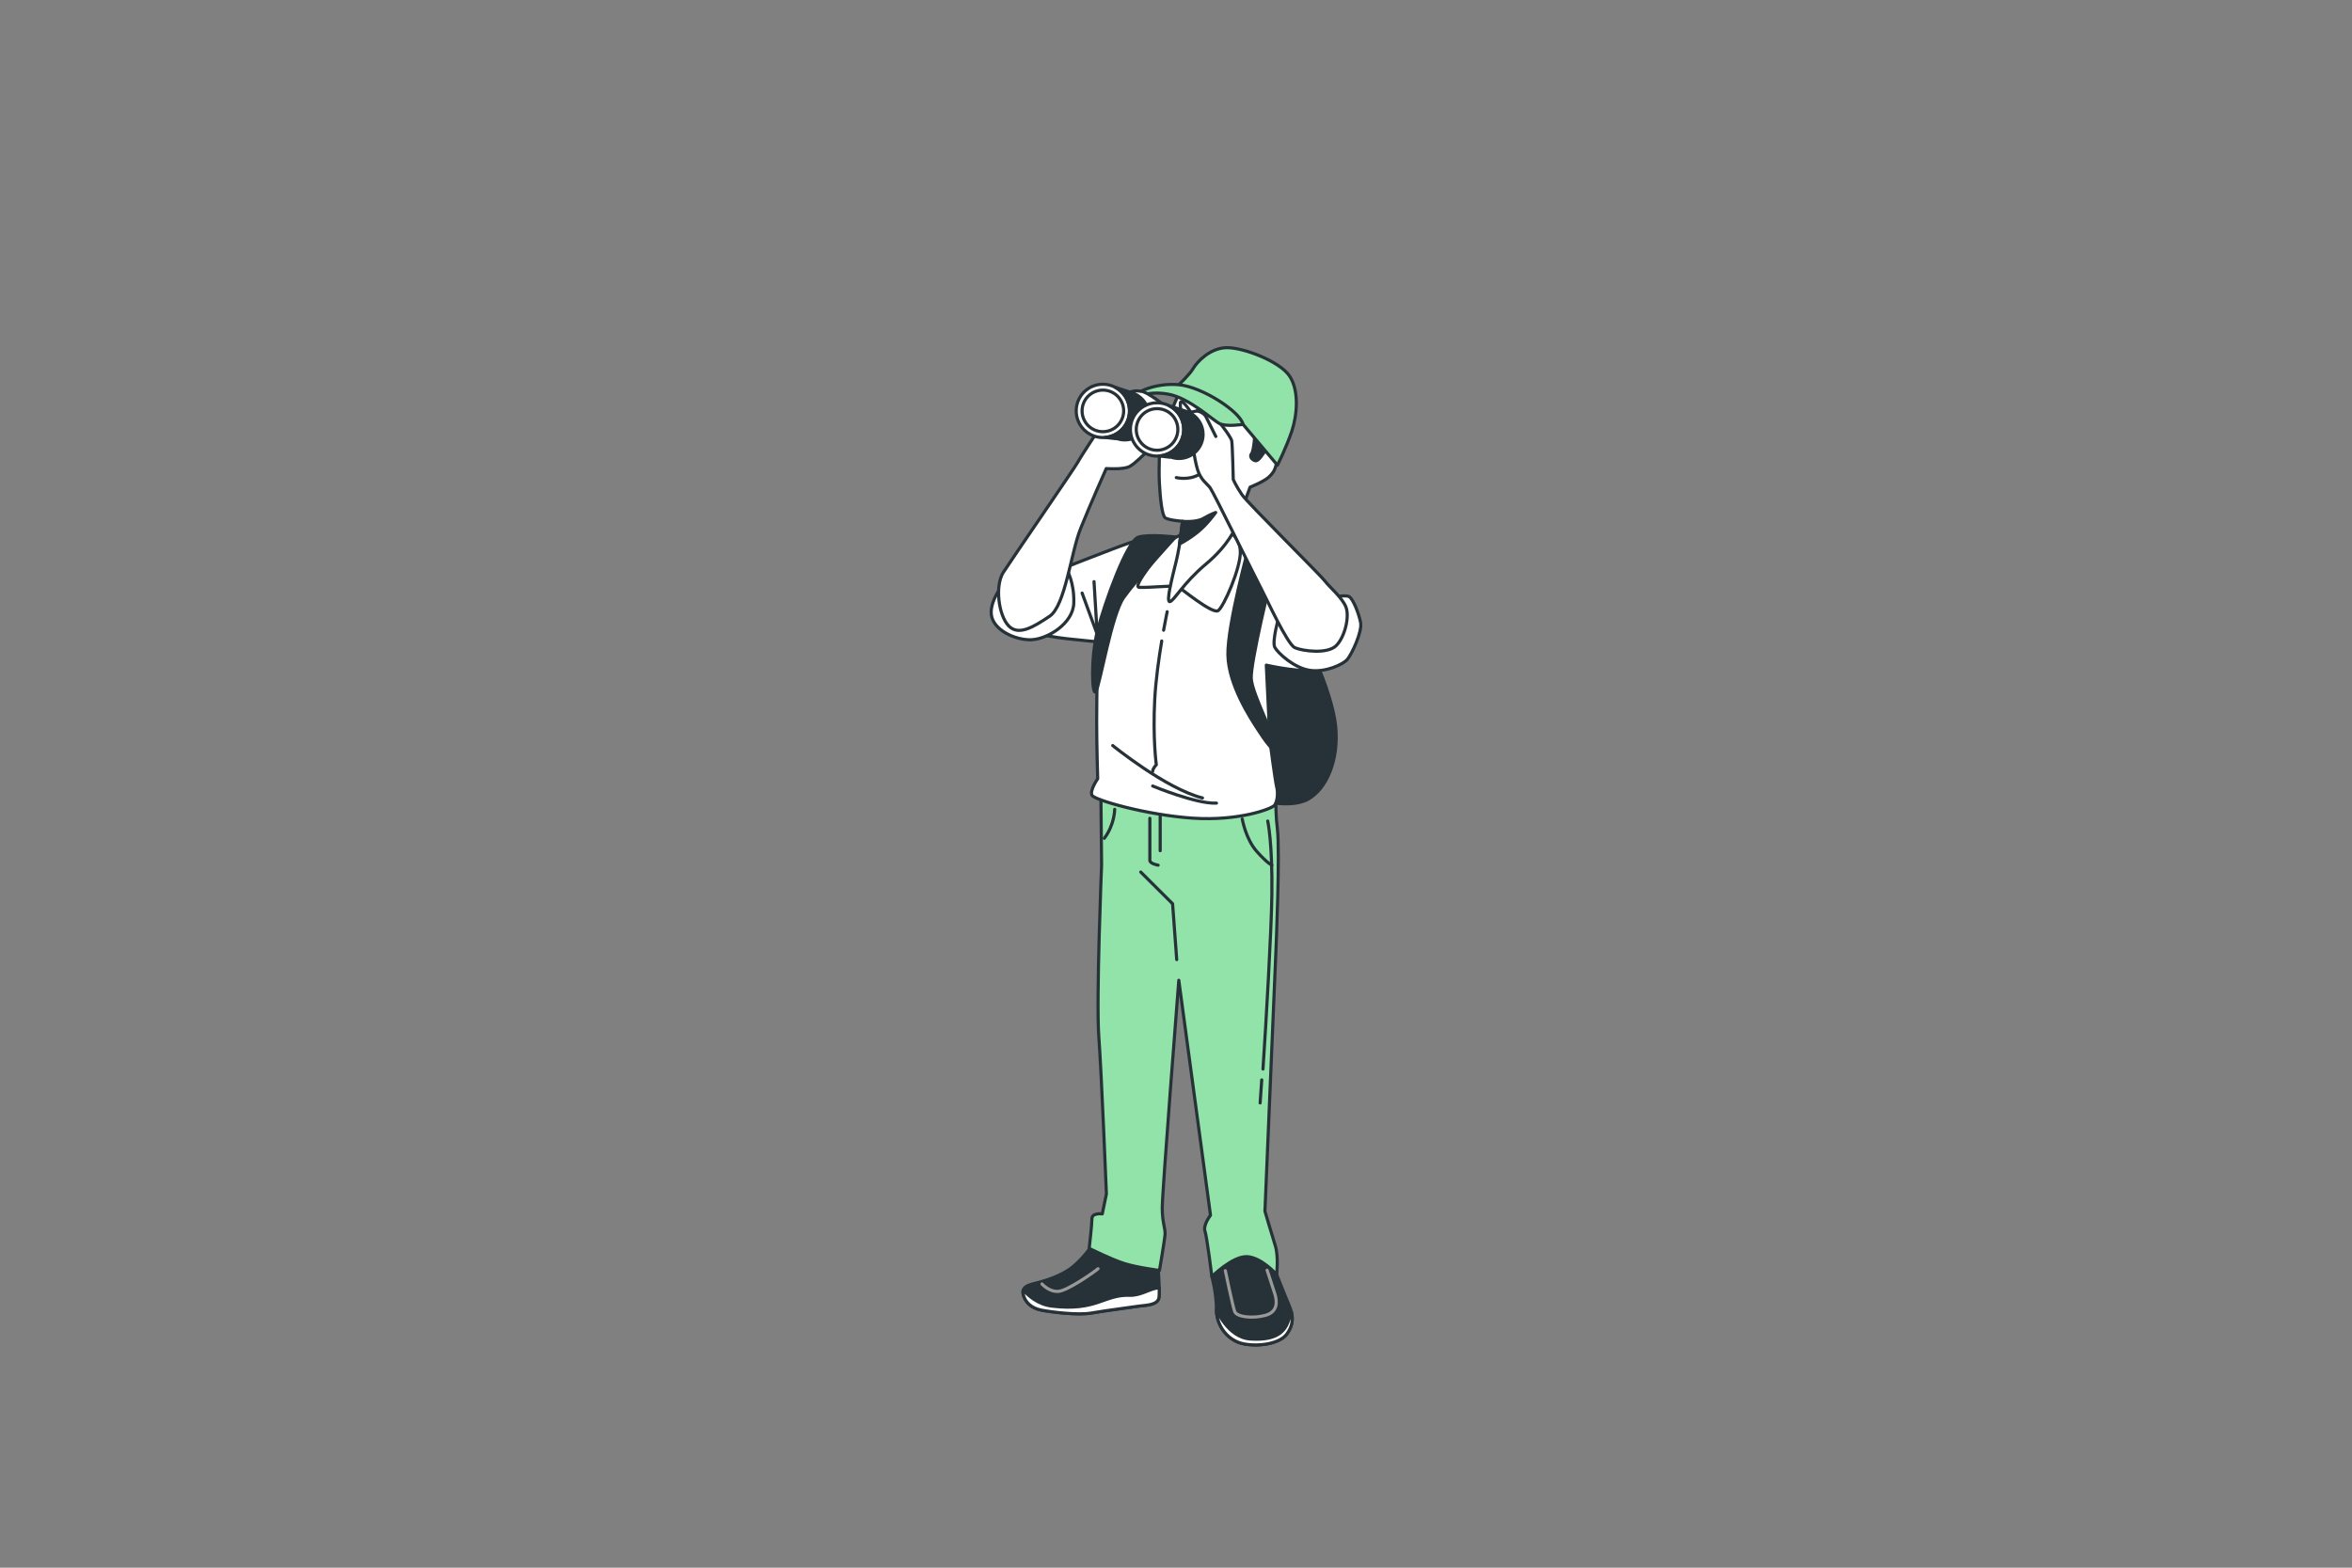 <?xml version="1.0" encoding="utf-8"?>
<!-- Generator: Adobe Illustrator 24.3.0, SVG Export Plug-In . SVG Version: 6.00 Build 0)  -->
<svg version="1.1" xmlns="http://www.w3.org/2000/svg" xmlns:xlink="http://www.w3.org/1999/xlink" x="0px" y="0px"
	 viewBox="0 0 750 500" style="enable-background:new 0 0 750 500;" xml:space="preserve">
<rect x="0" y="0" width="750" height="500" fill="#808080" stroke="none"/>
<style type="text/css">
	.st0{fill:#263238;stroke:#263238;stroke-linecap:round;stroke-linejoin:round;stroke-miterlimit:10;}
	.st1{fill:#FFFFFF;stroke:#263238;stroke-linecap:round;stroke-linejoin:round;stroke-miterlimit:10;}
	.st2{fill:none;stroke:#999999;stroke-linecap:round;stroke-linejoin:round;stroke-miterlimit:10;}
	.st3{fill:#92E3A9;stroke:#263238;stroke-linecap:round;stroke-linejoin:round;stroke-miterlimit:10;}
	.st4{fill:none;stroke:#263238;stroke-linecap:round;stroke-linejoin:round;stroke-miterlimit:10;}
</style>
<g id="Background_Simple">
</g>
<g id="Plants_4">
</g>
<g id="Trees">
</g>
<g id="Plants_3">
</g>
<g id="Plants_2">
</g>
<g id="Plants_1">
</g>
<g id="Character_2">
</g>
<g id="Character_1">
	<g>
		<g>
			<path class="st0" d="M386.44,407.17c0,0,1.46,5.16,1.46,10.49s3.76,10.03,8.78,10.97c5.02,0.94,11.44-0.16,13.64-3.13
				c2.19-2.98,2.19-5.8,0.78-9.09c-1.41-3.29-4-9.9-4-9.9s-3.84-5.46-7.92-7.5c-4.08-2.04-7.84,1.1-9.87,3.13
				C387.28,404.18,386.44,407.17,386.44,407.17z"/>
			<path class="st1" d="M410.32,425.5c1.75-2.38,2.09-4.66,1.44-7.16c-0.25,0.87-0.56,1.88-0.97,3.08
				c-1.41,4.08-4.86,6.11-12.07,5.64c-7.21-0.47-10.82-9.4-10.82-9.4c0,5.33,3.76,10.03,8.78,10.97
				C401.7,429.57,408.13,428.48,410.32,425.5z"/>
			<path class="st2" d="M390.73,405.28c0,0,2.35,11.29,2.98,13.01c0.63,1.72,5.49,2.35,9.72,1.25c4.23-1.1,3.76-4.7,3.13-6.74
				c-0.63-2.04-2.51-7.68-2.51-7.68"/>
		</g>
		<g>
			<path class="st0" d="M349.04,396.03c0,0-2.82,4.55-6.74,7.84s-9.87,4.86-13.01,5.64c-3.13,0.78-3.45,2.04-2.82,3.92
				c0.63,1.88,2.35,3.76,5.49,4.39c3.13,0.63,11.76,1.72,16.14,0.94c4.39-0.78,13.17-1.88,15.05-2.19c1.88-0.31,6.11-0.16,6.43-2.82
				c0.31-2.66-0.47-12.23-0.47-12.23S352.33,395.88,349.04,396.03z"/>
			<path class="st1" d="M360.32,413.12c-8.31-0.31-10.5,5.17-24.92,3.45c-4.45-0.53-7.63-3.47-9.1-5.12
				c-0.18,0.57-0.09,1.23,0.17,1.99c0.63,1.88,2.35,3.76,5.49,4.39c3.13,0.63,11.76,1.72,16.14,0.94
				c4.39-0.78,13.17-1.88,15.05-2.19c1.88-0.31,6.11-0.16,6.43-2.82c0.08-0.65,0.09-1.72,0.06-2.96
				C367.38,410.58,363.96,413.25,360.32,413.12z"/>
		</g>
		<path class="st2" d="M332.26,409.51c0,0,2.35,2.66,5.33,2.35c2.98-0.31,11.29-6.11,12.54-7.21"/>
		<path class="st0" d="M400.35,254.9c0,0,10.79,3.3,16.74,0c5.95-3.3,9.91-12.56,8.81-23.35c-1.1-10.79-10.19-31.99-16.96-37.89
			c-6.77-5.9-10.13,22.91-10.13,40.75S398.8,254.24,400.35,254.9z"/>
		<g>
			<path class="st3" d="M351.05,253.29l0.22,22.64c0,0-1.76,42.87-0.88,54.74c0.88,11.87,2.42,50.12,2.42,50.12l-1.32,6.37
				c0,0-3.3-0.44-3.3,1.54c0,1.98-0.88,9.45-0.88,9.45s7.03,3.52,11.21,4.84c4.18,1.32,11.21,2.2,11.21,2.2s1.54-9.01,1.76-11.21
				c0.22-2.2-0.88-3.74-0.88-8.79c0-5.06,5.28-72.54,5.28-72.54L386,387.6c0,0-2.42,3.08-1.76,5.06c0.66,1.98,2.2,14.51,2.2,14.51
				s6.59-6.59,11.21-6.37c4.62,0.22,9.45,5.72,9.45,5.72s0.66-5.72-0.44-9.23c-1.1-3.52-3.3-10.99-3.3-10.99l3.52-83.53
				c0,0,1.33-31,0.44-38.47c-0.89-7.47-0.23-13.26-0.23-13.26l-55.38-1.47L351.05,253.29z"/>
			<polyline class="st4" points="363.76,278.13 373.91,288.24 375.23,306.05 			"/>
			<path class="st4" d="M396.12,261.21c0,0,1.1,6.37,4.62,10.33c3.52,3.96,4.84,4.4,4.84,4.4"/>
			<path class="st4" d="M402.34,344.43c-0.31,4.52-0.51,7.34-0.51,7.34"/>
			<path class="st4" d="M404.25,261.87c0,0,1.54,6.81,1.32,23.52c-0.15,11.33-1.77,39.69-2.83,55.57"/>
			<path class="st4" d="M366.66,260.99c0,0,0,12.31,0,13.41s2.64,1.54,2.64,1.54"/>
			<line class="st4" x1="369.96" y1="260.33" x2="369.96" y2="271.32"/>
			<path class="st4" d="M355.45,258.13c0,0,0,4.84-3.3,9.23"/>
		</g>
		<path class="st1" d="M377.32,172.6c0,0-11.75-1.32-17.04,0.5c-5.29,1.82-24.15,9.26-24.15,9.26l-12.57,18.03
			c0,0,8.93,2.48,16.54,3.31s9.93,0.99,9.93,0.99s-0.33,17.87-0.33,25.48s0.33,18.2,0.33,18.2s-2.65,3.81-1.82,5.29
			c0.83,1.49,17.37,6.29,32.1,7.28c14.72,0.99,25.31-2.98,26.14-4.14c0.83-1.16,1.16-3.81,0.66-5.79
			c-0.5-1.99-2.15-14.72-2.15-14.72l-1.16-24.15c0,0,12.9,2.98,17.7,1.16c4.8-1.82,6.78-7.61,1.65-15.39
			c-5.13-7.78-14.39-18.7-20.51-21.51c-6.12-2.81-9.43-2.81-9.43-2.81L377.32,172.6z"/>
		<path class="st1" d="M340.26,181.87c0,0,2.32,3.81,2.15,10.42c-0.17,6.62-8.44,11.58-13.57,11.75
			c-5.13,0.17-12.24-3.14-12.74-8.11c-0.5-4.96,4.8-11.25,6.78-13.07C324.87,181.04,335.96,177.07,340.26,181.87z"/>
		<path class="st1" d="M407.83,196.57c0,0-2.29,8.07-1.33,9.88c0.96,1.81,6.15,6.63,11.21,7.35c5.06,0.72,10.61-1.93,11.93-3.49
			c1.33-1.57,4.82-8.8,4.22-11.81c-0.6-3.01-2.41-7.47-3.62-8.19c-1.21-0.72-5.91,0.24-6.39,0.48
			C423.38,191.02,413.37,191.02,407.83,196.57z"/>
		<path class="st0" d="M398.33,173.93c0,0-6.95,25.31-6.78,34.91c0.17,9.6,7.28,20.35,9.43,23.66c2.15,3.31,5.29,7.94,6.12,6.62
			c0.83-1.32-7.94-17.7-8.11-22.83c-0.17-5.13,6.12-31.6,7.28-34.91c1.16-3.31,3.64-5.29,2.32-6.62
			C407.26,173.43,403.46,172.44,398.33,173.93z"/>
		<path class="st1" d="M377.98,170.12c0,0-4.47,1.32-6.12,3.64c-1.65,2.32-11.08,13.4-8.6,13.57c2.48,0.17,11.58-0.66,12.24-0.33
			c0.66,0.33,11.08,8.93,12.9,7.78c1.82-1.16,7.28-13.73,7.11-18.86c-0.17-5.13-3.97-6.62-4.63-6.62
			C390.22,169.3,381.45,168.63,377.98,170.12z"/>
		<path class="st1" d="M369.81,142.61c0,0-0.33,7.04-0.11,11.33c0.22,4.29,0.77,10.45,1.87,11.22c1.1,0.77,5.5,1.1,5.5,1.1
			s-0.66,7.26-1.98,12.65c-1.32,5.39-3.3,12.98-2.09,12.98c1.21,0,4.29-5.94,11.55-11.99c7.26-6.05,9.57-11.77,9.57-12.1
			c0-0.33,4.51-12.43,4.51-12.43s4.4-1.76,5.94-3.19c1.54-1.43,2.09-2.42,2.53-4.73c0.44-2.31,0.22-3.74-0.66-4.73
			c-0.88-0.99-3.63-5.61-9.13-10.23c-5.5-4.62-11.77-7.59-14.41-9.02c-2.64-1.43-3.96-1.65-4.84-1.54
			C377.18,122.04,372.56,132.27,369.81,142.61z"/>
		<path class="st0" d="M400.16,138.26c0,0-0.29,5.43-1.05,6.39s0.1,2,1.14,2.29c1.05,0.29,2.48-2.19,3.43-3.53
			C404.64,142.07,400.73,138.35,400.16,138.26z"/>
		<path class="st3" d="M396.38,135.35l10.97,13.02c0,0,2.89-5.78,4.58-10.85c1.69-5.06,2.41-12.89-0.72-17.59
			c-3.13-4.7-14.82-9.16-20.13-9.04c-5.3,0.12-9.4,4.58-10.6,6.63c-1.21,2.05-4.58,5.18-4.58,5.18s9.28,4.22,13.5,7.23
			S396.38,135.35,396.38,135.35z"/>
		<g>
			<path class="st1" d="M377.1,133.06c0,0,2.29,3.74,2.41,4.1c0.12,0.36,1.33,9.52,2.41,12.77s2.89,4.22,3.98,5.66
				c1.08,1.45,14.58,29.04,16.27,32.18c1.69,3.13,8.32,17.72,10.73,18.8c2.41,1.08,10.48,2.17,13.26-0.72
				c2.77-2.89,4.22-9.28,3.01-12.29c-1.21-3.01-5.3-6.39-6.63-8.19c-1.33-1.81-24.7-24.95-26.51-27.6
				c-1.81-2.65-2.77-4.82-2.77-4.82s-0.24-10.73-0.48-12.29s-5.06-7.35-6.39-9.04c-1.33-1.69-6.63-0.12-6.63-0.12
				s-3.25-5.06-3.37-2.89c-0.12,2.17,0.6,3.25,0.6,3.25l-1.08,0.72L377.1,133.06z"/>
			<path class="st4" d="M379.75,131.49c0,0,2.29,4.46,3.49,6.27"/>
			<path class="st4" d="M381.68,131.01c0,0,2.17,0.48,2.89,1.93c0.72,1.45,3.13,6.27,3.13,6.27"/>
		</g>
		<line class="st4" x1="376.98" y1="131.85" x2="378.67" y2="135.35"/>
		<path class="st3" d="M396.38,135.35c0,0-5.3,0.84-7.47-0.24c-2.17-1.08-9.64-8.19-16.39-9.4c-6.75-1.21-9.52,1.21-10.24,0.48
			c-0.72-0.72,6.03-4.22,13.62-3.49C383.49,123.42,395.54,131.37,396.38,135.35z"/>
		<path class="st1" d="M350.39,136.94c0,0-5.98,9.03-6.67,10.42c-0.69,1.39-20.98,30.85-23.76,35.16
			c-2.78,4.31-1.53,13.76,1.67,17.09c3.2,3.34,8.06,0.28,13.06-3.06c5-3.33,6.81-20.29,9.87-27.93c3.06-7.64,8.2-19.18,8.2-19.18
			s5.56,0.42,7.5-0.69c1.95-1.11,4.17-3.61,5.56-4.72c1.39-1.11,5.7-2.92,6.25-3.06c0.56-0.14-0.28-11.39-0.69-11.67
			c-0.42-0.28-5.42-4.17-7.23-4.45c-1.81-0.28-2.92-0.56-6.39,1.53c-3.47,2.08-4.45,4.59-4.86,5.42
			C352.48,132.63,350.39,136.94,350.39,136.94z"/>
		<g>
			<circle class="st1" cx="351.68" cy="131.05" r="8.5"/>
			<path class="st1" d="M358.31,131.05c0,3.66-2.97,6.63-6.63,6.63s-6.63-2.97-6.63-6.63c0-3.66,2.97-6.63,6.63-6.63
				S358.31,127.39,358.31,131.05z"/>
			<path class="st0" d="M361.84,125.62l0.02-0.05l-6.3-2.07c2.74,1.41,4.61,4.26,4.61,7.55c0,4.45-3.43,8.1-7.78,8.46l3.44,0.4
				l0.05-0.13c0.86,0.33,1.8,0.53,2.78,0.53c4.25,0,7.69-3.44,7.69-7.69C366.36,129.5,364.5,126.83,361.84,125.62z"/>
		</g>
		<g>
			<circle class="st1" cx="368.96" cy="136.97" r="8.5"/>
			<path class="st1" d="M375.59,136.97c0,3.66-2.97,6.63-6.63,6.63c-3.66,0-6.63-2.97-6.63-6.63s2.97-6.63,6.63-6.63
				C372.63,130.34,375.59,133.31,375.59,136.97z"/>
			<path class="st0" d="M379.13,131.54l0.02-0.05l-6.3-2.07c2.74,1.41,4.61,4.26,4.61,7.55c0,4.45-3.43,8.1-7.78,8.46l3.44,0.4
				l0.05-0.13c0.86,0.33,1.8,0.53,2.78,0.53c4.25,0,7.69-3.44,7.69-7.69C383.64,135.43,381.79,132.75,379.13,131.54z"/>
		</g>
		<path class="st0" d="M377.07,166.27c0,0,4.31,0.44,6.69-0.94c2.39-1.38,3.9-1.88,3.9-1.88s-2.64,3.77-5.78,6.28
			c-3.14,2.51-5.78,3.77-5.78,3.77L377.07,166.27z"/>
		<path class="st4" d="M375.09,152.32c0,0,3.7,0.95,7.03-0.85"/>
		<path class="st0" d="M374.84,171.28c0,0-8.11-0.99-11.75,0c-3.64,0.99-10.75,20.68-13.07,29.61c-2.32,8.93-1.82,22-0.5,19.52
			c1.32-2.48,4.96-24.32,8.77-29.78C362.1,185.18,374.84,171.28,374.84,171.28z"/>
		<line class="st4" x1="350.02" y1="204.7" x2="348.86" y2="185.51"/>
		<line class="st4" x1="350.02" y1="202.71" x2="345.06" y2="189.15"/>
		<path class="st4" d="M354.82,237.79c0,0,16.88,13.73,28.62,16.71"/>
		<path class="st4" d="M367.56,250.69c0,0,13.9,5.79,20.35,5.46"/>
		<path class="st4" d="M370.45,204.43c-0.91,5.44-1.9,12.43-2.23,18.63c-0.66,12.41,0.5,20.85,0.5,20.85s-1.16,1.16-1.16,2.15"/>
		<path class="st4" d="M372.19,195.1c0,0-0.49,2.33-1.14,5.9"/>
	</g>
</g>
</svg>
